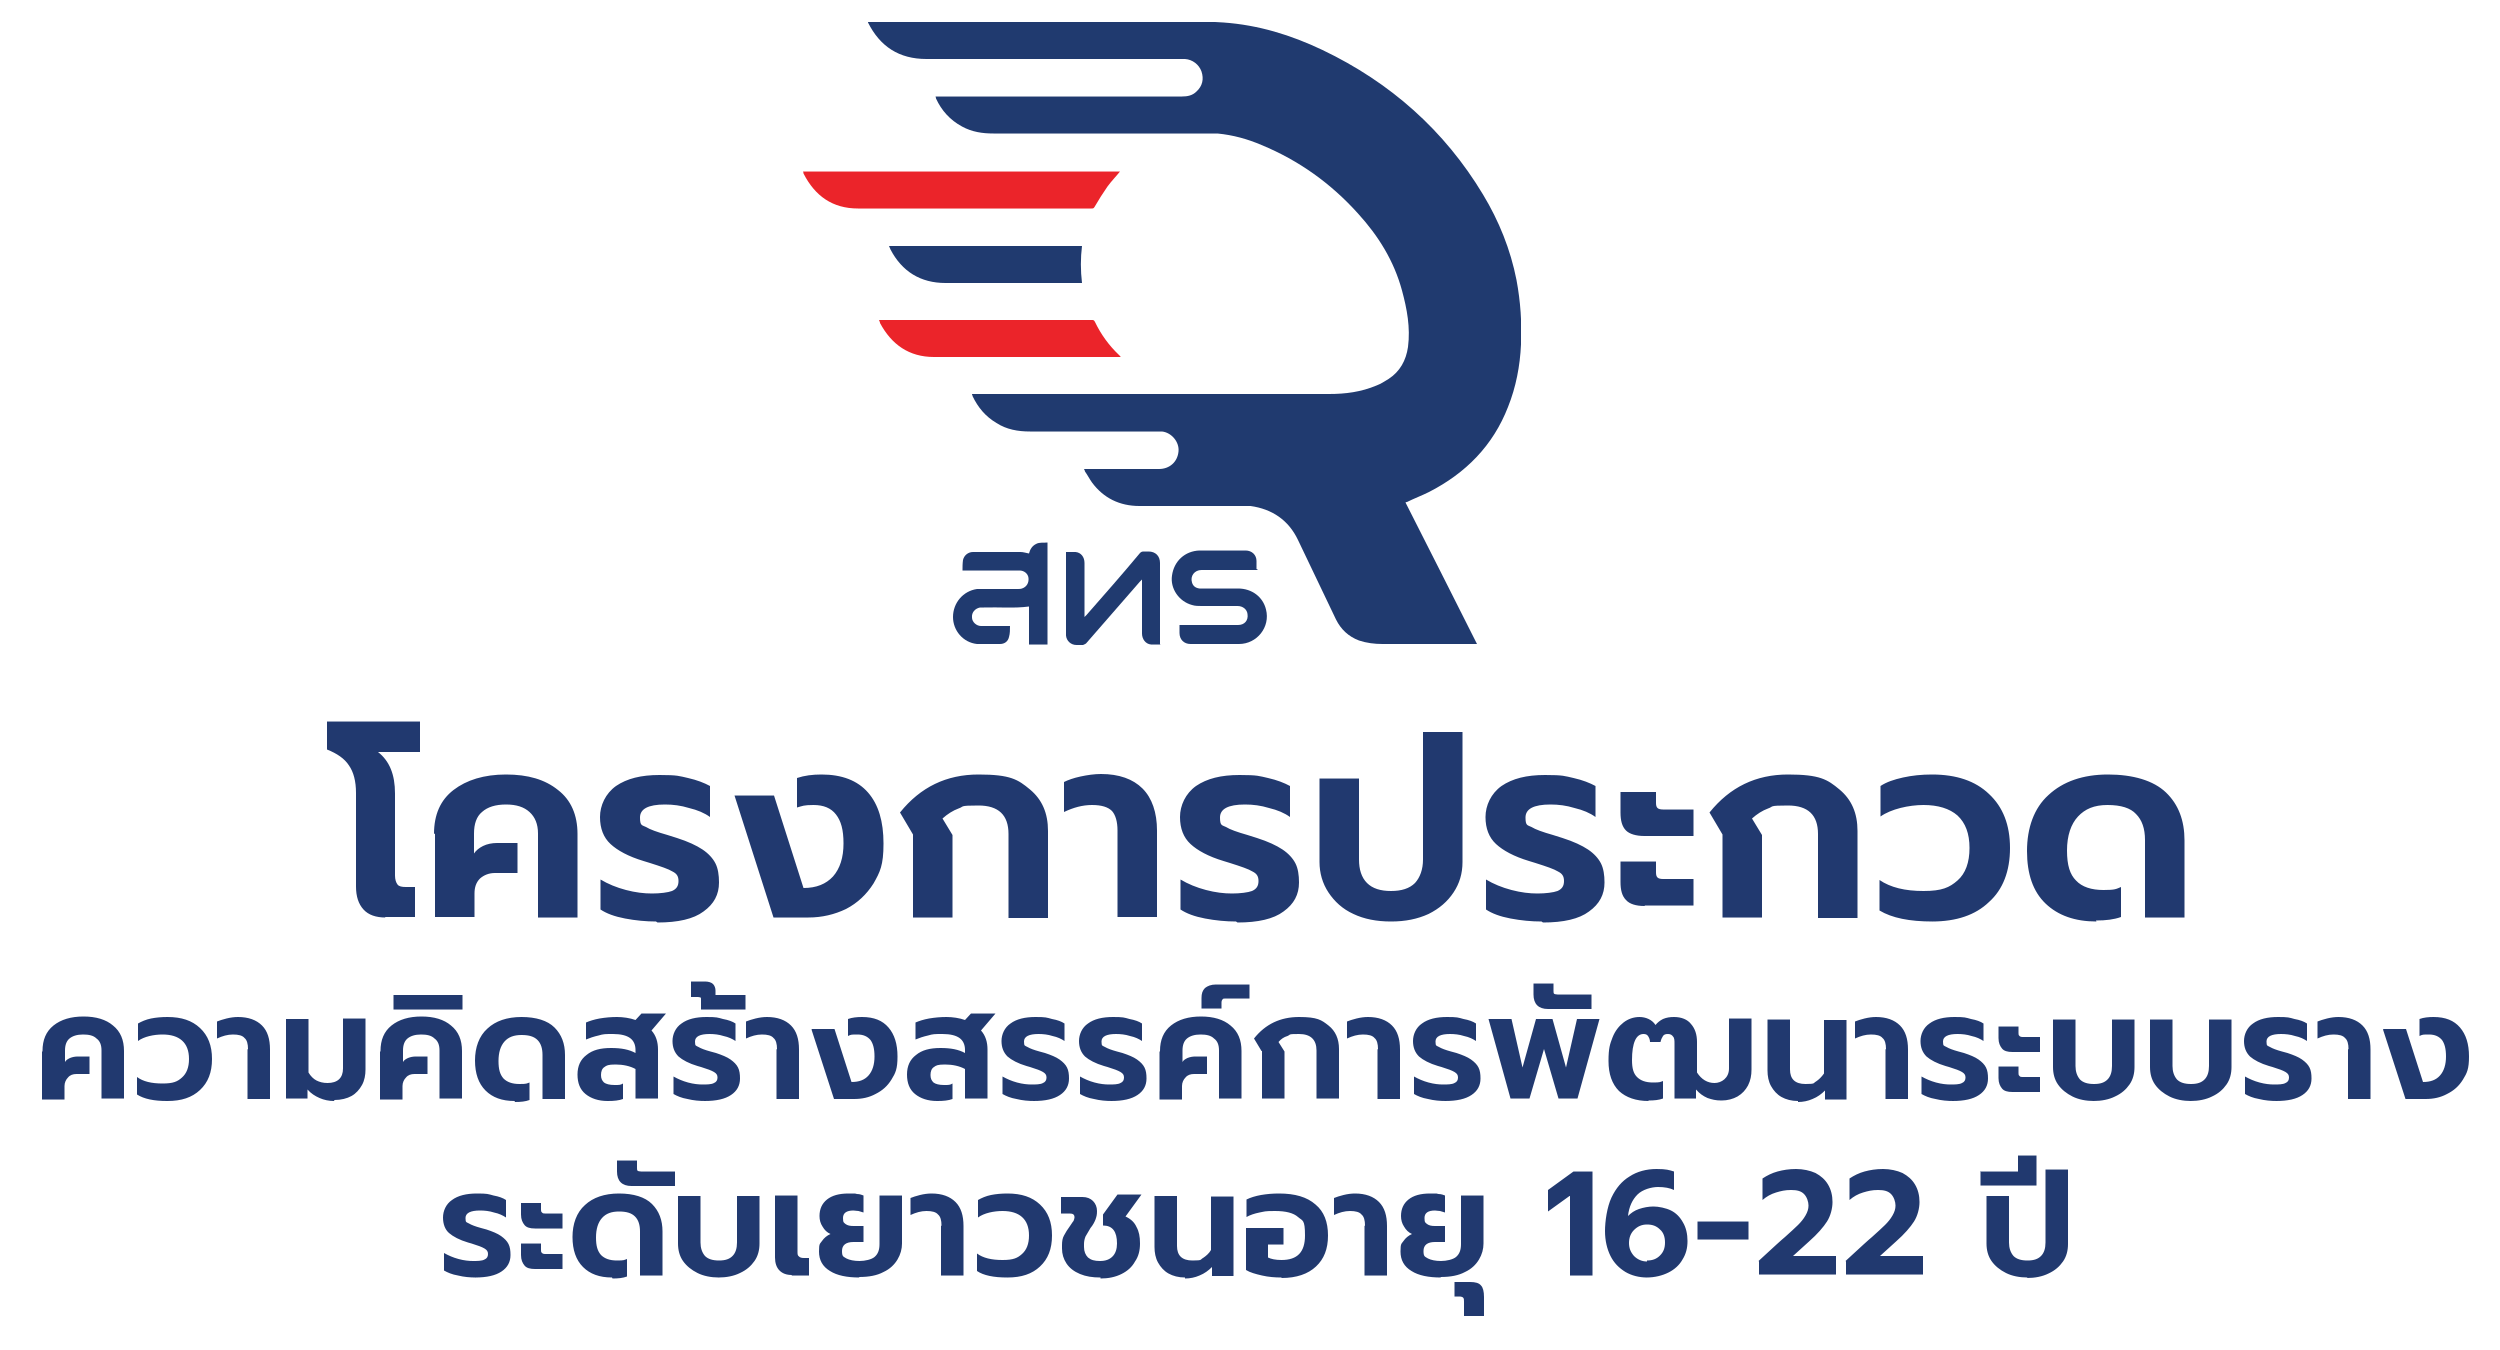 <svg xmlns="http://www.w3.org/2000/svg" xmlns:xlink="http://www.w3.org/1999/xlink" id="Layer_1" data-name="Layer 1" viewBox="0 0 500 270"><defs><style>      .cls-1 {        clip-path: url(#clippath);      }      .cls-2 {        fill: none;      }      .cls-2, .cls-3, .cls-4, .cls-5, .cls-6 {        stroke-width: 0px;      }      .cls-7 {        clip-path: url(#clippath-1);      }      .cls-3 {        fill: #eb242a;      }      .cls-4 {        fill: #1f3a6f;      }      .cls-5 {        fill: #203a6f;      }      .cls-6 {        fill: #21396f;      }    </style><clipPath id="clippath"><polygon class="cls-2" points="309.9 37.5 275.5 1.7 249.6 -2.3 187.2 -2.7 167.5 -1.3 150.1 36.9 175.6 76 205.6 98.5 186.7 106.7 174.3 129.9 248.5 132.7 267.3 130.6 301.1 131.3 307.6 91.4 309.9 37.5"></polygon></clipPath><clipPath id="clippath-1"><rect class="cls-2" x="160.7" y="4.4" width="143.5" height="150.7"></rect></clipPath></defs><path class="cls-6" d="M77.1,183.5c-1.9,0-3.4-.5-4.4-1.6-1-1.1-1.5-2.6-1.5-4.6v-18.7c0-2.4-.5-4.2-1.4-5.5-.9-1.4-2.4-2.4-4.4-3.2v-5.6h18.6v6.1h-8.4c2.3,1.8,3.4,4.5,3.4,8.3v16.4c0,.8.2,1.4.5,1.8s.9.5,1.7.5h1.8v6h-6ZM86.8,166.8c0-3.9,1.3-6.8,3.9-8.8,2.6-2,6.1-3.1,10.5-3.1s7.8,1,10.4,3.1c2.6,2,3.9,5,3.9,8.8v16.7h-7.9v-16.8c0-1.9-.6-3.3-1.7-4.3-1.1-1-2.6-1.5-4.7-1.5s-3.7.5-4.8,1.5c-1.1.9-1.6,2.4-1.6,4.3v4c.4-.6,1-1.1,1.8-1.5.8-.4,1.8-.6,2.8-.6h4.1v6h-4.5c-1.2,0-2.2.4-3,1.1-.8.8-1.1,1.8-1.1,3v4.7h-7.9v-16.7ZM131.2,184.3c-2,0-4.1-.2-6.2-.6-2.1-.4-3.7-1-4.9-1.8v-6c1.5.9,3.2,1.6,5.1,2.1,1.9.5,3.6.7,5.2.7s3.2-.2,4-.5c.9-.4,1.3-1,1.3-2s-.4-1.5-1.2-1.9c-.8-.5-2.3-1-4.5-1.7l-1.3-.4c-3-.9-5.2-2.1-6.6-3.4-1.4-1.3-2.1-3.1-2.1-5.4s1.1-4.7,3.2-6.2c2.2-1.5,5-2.2,8.7-2.2s3.9.2,5.7.6c1.8.4,3.3,1,4.4,1.6v6.2c-1.1-.8-2.5-1.4-4.2-1.8-1.6-.5-3.2-.7-4.8-.7-3.4,0-5,.9-5,2.6s.4,1.5,1.2,1.9c.8.5,2.2,1,4.3,1.6l1.9.6c2.2.7,3.9,1.5,5.1,2.3,1.2.8,2.1,1.8,2.6,2.8.5,1,.7,2.3.7,3.8,0,2.4-1,4.3-3.1,5.8-2,1.5-5.1,2.2-9.2,2.2ZM146.9,159.1h7.9l5.9,18.5c2.6,0,4.5-.8,5.9-2.3,1.4-1.6,2.1-3.8,2.1-6.6s-.5-4.5-1.5-5.8c-1-1.3-2.5-1.9-4.5-1.9s-2.2.2-3.3.5v-5.9c1.5-.5,3.1-.7,4.9-.7,4.1,0,7.2,1.2,9.3,3.6,2.1,2.4,3.1,5.8,3.1,10.2s-.7,5.7-2,8c-1.4,2.2-3.2,3.9-5.5,5.1-2.3,1.1-4.8,1.7-7.5,1.7h-7l-7.8-24.4ZM182.6,166.9l-2.6-4.4c4.1-5.1,9.3-7.6,15.7-7.6s7.9,1,10.3,3c2.4,2,3.6,4.7,3.6,8.3v17.4h-7.9v-16.8c0-3.8-2-5.7-6-5.7s-2.8.2-4,.6c-1.1.4-2.2,1.1-3.2,2l2,3.3v16.5h-7.9v-16.6ZM223.5,166.1c0-1.8-.4-3.1-1.1-3.9-.8-.8-2.1-1.2-4-1.2s-3.7.5-5.6,1.4v-6c.8-.4,1.9-.8,3.3-1.1,1.4-.3,2.8-.5,4.1-.5,3.6,0,6.4,1,8.3,2.9,1.9,1.9,2.9,4.8,2.9,8.4v17.3h-7.9v-17.3ZM247.2,184.3c-2,0-4.1-.2-6.2-.6-2.1-.4-3.7-1-4.9-1.8v-6c1.5.9,3.2,1.6,5.1,2.1,1.9.5,3.6.7,5.2.7s3.2-.2,4-.5c.9-.4,1.3-1,1.3-2s-.4-1.5-1.2-1.9c-.8-.5-2.3-1-4.5-1.7l-1.3-.4c-3-.9-5.2-2.1-6.6-3.4-1.4-1.3-2.1-3.1-2.1-5.4s1.1-4.7,3.2-6.2c2.2-1.5,5-2.2,8.7-2.2s3.9.2,5.7.6c1.8.4,3.3,1,4.4,1.6v6.2c-1.1-.8-2.5-1.4-4.2-1.8-1.6-.5-3.2-.7-4.8-.7-3.4,0-5,.9-5,2.6s.4,1.5,1.2,1.9c.8.5,2.2,1,4.3,1.6l1.9.6c2.2.7,3.9,1.5,5.1,2.3,1.2.8,2.1,1.8,2.6,2.8.5,1,.7,2.3.7,3.8,0,2.4-1,4.3-3.1,5.8-2,1.5-5.1,2.2-9.2,2.2ZM278.2,184.3c-2.9,0-5.4-.5-7.5-1.5-2.2-1-3.8-2.5-5-4.3-1.2-1.8-1.8-3.9-1.8-6.1v-16.7h7.9v16.2c0,2,.5,3.6,1.6,4.7,1.1,1.1,2.7,1.6,4.8,1.6s3.7-.5,4.8-1.6c1-1.1,1.6-2.7,1.6-4.7v-25.5h7.9v26c0,2.3-.6,4.3-1.8,6.1-1.2,1.8-2.8,3.2-5,4.3-2.2,1-4.6,1.5-7.5,1.5ZM308.3,184.3c-2,0-4.1-.2-6.2-.6-2.1-.4-3.7-1-4.9-1.8v-6c1.5.9,3.2,1.6,5.1,2.1,1.9.5,3.6.7,5.2.7s3.2-.2,4-.5c.9-.4,1.3-1,1.3-2s-.4-1.5-1.2-1.9c-.8-.5-2.3-1-4.5-1.7l-1.3-.4c-3-.9-5.2-2.1-6.6-3.4-1.4-1.3-2.1-3.1-2.1-5.4s1.1-4.7,3.2-6.2c2.2-1.5,5-2.2,8.7-2.2s3.9.2,5.7.6c1.8.4,3.3,1,4.4,1.6v6.2c-1.1-.8-2.5-1.4-4.2-1.8-1.6-.5-3.2-.7-4.8-.7-3.4,0-5,.9-5,2.6s.4,1.5,1.2,1.9c.8.5,2.2,1,4.3,1.6l1.9.6c2.2.7,3.9,1.5,5.1,2.3,1.2.8,2.1,1.8,2.6,2.8.5,1,.7,2.3.7,3.8,0,2.4-1,4.3-3.1,5.8-2,1.5-5.1,2.2-9.2,2.2ZM328.9,167.2c-1.7,0-3-.4-3.7-1.1-.8-.8-1.1-2-1.1-3.6v-4.1h7.1v2.2c0,.5.1.8.3,1s.6.3,1.1.3h6.1v5.3h-9.7ZM328.9,181.2c-1.7,0-3-.4-3.7-1.2-.8-.8-1.1-2-1.1-3.6v-4.1h7.1v2.2c0,.5.1.8.3,1s.6.3,1.1.3h6.1v5.3h-9.7ZM344.5,166.9l-2.6-4.4c4.1-5.1,9.3-7.6,15.7-7.6s7.9,1,10.3,3c2.4,2,3.6,4.7,3.6,8.3v17.4h-7.9v-16.8c0-3.8-2-5.7-6-5.7s-2.8.2-4,.6c-1.1.4-2.2,1.1-3.2,2l2,3.3v16.5h-7.9v-16.6ZM386.5,184.3c-4.6,0-8.1-.7-10.6-2.2v-6.1c2.2,1.5,5.1,2.2,8.8,2.2s5.2-.7,6.8-2.1c1.6-1.4,2.4-3.6,2.4-6.5s-.8-5-2.4-6.5c-1.6-1.4-3.9-2.1-6.8-2.1s-6.5.8-8.6,2.3v-6.1c1.2-.8,2.7-1.3,4.5-1.7,1.8-.4,3.7-.6,5.8-.6,4.9,0,8.7,1.3,11.4,3.9,2.8,2.6,4.2,6.2,4.2,10.8s-1.4,8.3-4.2,10.8c-2.7,2.6-6.5,3.9-11.4,3.9ZM419.3,184.3c-4.3,0-7.7-1.2-10.2-3.6-2.5-2.4-3.7-5.9-3.7-10.5s1.4-8.6,4.3-11.2c2.9-2.7,6.9-4.1,11.9-4.1s9.1,1.2,11.6,3.6c2.5,2.4,3.7,5.6,3.7,9.6v15.4h-7.9v-15.5c0-2.3-.6-4-1.8-5.2-1.1-1.2-3-1.8-5.7-1.8s-4.5.8-5.9,2.3-2.2,3.8-2.2,6.8.6,4.8,1.8,6c1.2,1.3,3.1,1.9,5.5,1.9s2.5-.2,3.5-.6v6c-1.4.5-3,.7-5,.7Z"></path><path class="cls-6" d="M8.5,210.2c0-2.2.7-3.9,2.2-5.1,1.5-1.2,3.5-1.8,6-1.8s4.5.6,5.9,1.8c1.5,1.2,2.2,2.9,2.2,5.1v9.5h-4.5v-9.6c0-1.1-.3-1.9-1-2.4-.6-.6-1.5-.8-2.7-.8s-2.1.3-2.7.8c-.6.5-.9,1.3-.9,2.4v2.3c.2-.4.6-.6,1-.8.5-.2,1-.3,1.6-.3h2.3v3.5h-2.6c-.7,0-1.3.2-1.7.7-.4.4-.7,1-.7,1.7v2.7h-4.5v-9.5ZM33.4,220.2c-2.6,0-4.6-.4-6-1.3v-3.5c1.2.9,2.9,1.3,5.1,1.3s3-.4,3.9-1.2c.9-.8,1.4-2,1.4-3.7s-.5-2.9-1.4-3.7c-.9-.8-2.2-1.2-3.9-1.2s-3.7.4-4.9,1.3v-3.5c.7-.4,1.6-.8,2.6-1,1-.2,2.1-.3,3.3-.3,2.8,0,4.9.7,6.5,2.2,1.6,1.5,2.4,3.5,2.4,6.2s-.8,4.7-2.4,6.2c-1.6,1.5-3.7,2.2-6.5,2.2ZM49.6,209.8c0-1-.2-1.8-.7-2.2-.4-.5-1.2-.7-2.3-.7s-2.1.3-3.2.8v-3.4c.5-.2,1.1-.4,1.9-.6.8-.2,1.6-.3,2.3-.3,2.1,0,3.7.6,4.8,1.7,1.1,1.1,1.6,2.7,1.6,4.8v9.9h-4.5v-9.9ZM66.8,220.2c-1,0-2-.2-2.9-.6-.9-.4-1.7-.9-2.4-1.7v1.8h-4.3v-15.9h4.5v10.7c.4.7,1,1.3,1.6,1.6.6.3,1.3.5,2.2.5,2,0,3.1-1,3.1-2.9v-10h4.5v10.2c0,1.1-.2,2.2-.7,3.1-.5.9-1.2,1.7-2.1,2.2-.9.5-2.1.8-3.4.8ZM76.1,210.2c0-2.2.7-3.9,2.2-5.1,1.5-1.2,3.5-1.8,6-1.8s4.5.6,5.9,1.8c1.5,1.2,2.2,2.9,2.2,5.1v9.5h-4.5v-9.6c0-1.1-.3-1.9-1-2.4-.6-.6-1.5-.8-2.7-.8s-2.1.3-2.7.8c-.6.5-.9,1.3-.9,2.4v2.3c.2-.4.6-.6,1-.8.5-.2,1-.3,1.6-.3h2.3v3.5h-2.6c-.7,0-1.3.2-1.7.7-.4.4-.7,1-.7,1.7v2.7h-4.5v-9.5ZM78.7,199h13.8v2.9h-13.8v-2.9ZM102.9,220.2c-2.5,0-4.4-.7-5.8-2.1-1.4-1.4-2.1-3.4-2.1-6s.8-4.9,2.5-6.4c1.6-1.5,3.9-2.3,6.8-2.3s5.2.7,6.6,2.1c1.4,1.4,2.1,3.2,2.1,5.5v8.8h-4.5v-8.8c0-1.3-.3-2.3-1-3-.7-.7-1.7-1-3.2-1s-2.6.4-3.4,1.3-1.2,2.2-1.2,3.9.3,2.7,1,3.5c.7.7,1.7,1.1,3.2,1.1s1.4-.1,2-.3v3.5c-.8.3-1.7.4-2.9.4ZM121.5,220.2c-1.8,0-3.3-.5-4.4-1.4-1.1-.9-1.6-2.2-1.6-3.9s.6-3,1.8-3.9c1.2-1,2.8-1.4,4.9-1.4s3.6.3,4.9,1v-.6c0-1.1-.4-1.9-1.1-2.4-.7-.5-1.8-.8-3.4-.8s-1.9,0-2.9.3c-.9.2-1.8.5-2.5.8v-3.4c.7-.3,1.6-.6,2.7-.8,1.2-.2,2.3-.3,3.5-.3s2.6.2,3.7.6l1.2-1.3h4.9l-2.9,3.4c.9,1,1.3,2.3,1.3,3.8v9.8h-4.5v-5.9c-1.1-.6-2.5-.9-4-.9s-1.8.2-2.2.5c-.5.3-.7.9-.7,1.6s.2,1.1.6,1.5c.4.3,1.1.5,2.1.5s1.2,0,1.7-.3v3.1c-.8.3-1.8.4-3,.4ZM141.1,220.2c-1.2,0-2.4-.1-3.6-.4-1.2-.2-2.1-.6-2.8-1v-3.5c.9.5,1.8.9,2.9,1.2,1.1.3,2.1.4,2.9.4s1.8,0,2.3-.3c.5-.2.7-.6.7-1.1s-.2-.8-.7-1.1c-.5-.3-1.3-.6-2.6-1l-.7-.2c-1.7-.5-3-1.2-3.8-1.9-.8-.8-1.2-1.8-1.2-3.1s.6-2.7,1.8-3.5c1.2-.9,2.9-1.3,5-1.3s2.2.1,3.3.4c1.1.2,1.9.5,2.5.9v3.5c-.6-.4-1.4-.8-2.4-1-.9-.3-1.9-.4-2.8-.4-1.9,0-2.9.5-2.9,1.5s.2.8.7,1.1c.5.3,1.3.6,2.4.9l1.1.3c1.2.4,2.2.8,2.9,1.3.7.5,1.2,1,1.5,1.6.3.6.4,1.3.4,2.2,0,1.4-.6,2.5-1.8,3.3-1.2.8-2.9,1.2-5.3,1.2ZM140.2,199.9c0-.2,0-.4-.1-.4,0,0-.3-.1-.5-.1h-1.4v-3.1h2.8c.7,0,1.3.2,1.6.5.3.3.5.8.5,1.3v.9h6v2.9h-8.9v-1.9ZM155.4,209.8c0-1-.2-1.8-.7-2.2-.4-.5-1.2-.7-2.3-.7s-2.1.3-3.2.8v-3.4c.5-.2,1.1-.4,1.9-.6.8-.2,1.6-.3,2.3-.3,2.1,0,3.7.6,4.8,1.7,1.1,1.1,1.6,2.7,1.6,4.8v9.9h-4.5v-9.9ZM162.4,205.8h4.5l3.4,10.6c1.5,0,2.6-.4,3.4-1.3.8-.9,1.2-2.2,1.2-3.8s-.3-2.6-.8-3.3c-.6-.7-1.4-1.1-2.6-1.1s-1.3,0-1.9.3v-3.4c.8-.3,1.8-.4,2.8-.4,2.4,0,4.1.7,5.3,2.1,1.2,1.4,1.8,3.3,1.8,5.8s-.4,3.3-1.2,4.6-1.8,2.2-3.2,2.9c-1.3.7-2.7,1-4.3,1h-4l-4.5-13.9ZM187.4,220.2c-1.8,0-3.3-.5-4.4-1.4-1.1-.9-1.6-2.2-1.6-3.9s.6-3,1.8-3.9c1.2-1,2.8-1.4,4.9-1.4s3.6.3,4.9,1v-.6c0-1.1-.4-1.9-1.1-2.4-.7-.5-1.8-.8-3.4-.8s-1.9,0-2.9.3c-.9.2-1.8.5-2.5.8v-3.4c.7-.3,1.6-.6,2.7-.8,1.2-.2,2.3-.3,3.5-.3s2.6.2,3.7.6l1.2-1.3h4.9l-2.9,3.4c.9,1,1.3,2.3,1.3,3.8v9.8h-4.5v-5.9c-1.1-.6-2.5-.9-4-.9s-1.8.2-2.2.5c-.5.3-.7.9-.7,1.6s.2,1.1.6,1.5c.4.3,1.1.5,2.1.5s1.2,0,1.7-.3v3.1c-.8.3-1.8.4-3,.4ZM206.9,220.2c-1.2,0-2.4-.1-3.6-.4-1.2-.2-2.1-.6-2.8-1v-3.5c.9.5,1.8.9,2.9,1.2,1.1.3,2.1.4,2.9.4s1.8,0,2.3-.3c.5-.2.7-.6.7-1.1s-.2-.8-.7-1.1c-.5-.3-1.3-.6-2.6-1l-.7-.2c-1.7-.5-3-1.2-3.8-1.9-.8-.8-1.2-1.8-1.2-3.1s.6-2.7,1.8-3.5c1.2-.9,2.9-1.3,5-1.3s2.2.1,3.3.4c1.1.2,1.9.5,2.5.9v3.5c-.6-.4-1.4-.8-2.4-1-.9-.3-1.9-.4-2.8-.4-1.9,0-2.9.5-2.9,1.5s.2.8.7,1.1c.5.3,1.3.6,2.4.9l1.1.3c1.2.4,2.2.8,2.9,1.3.7.5,1.2,1,1.5,1.6.3.6.4,1.3.4,2.2,0,1.4-.6,2.5-1.8,3.3-1.2.8-2.9,1.2-5.3,1.2ZM222.4,220.2c-1.2,0-2.4-.1-3.6-.4-1.2-.2-2.1-.6-2.8-1v-3.5c.9.5,1.8.9,2.9,1.2,1.1.3,2.1.4,2.9.4s1.8,0,2.3-.3c.5-.2.7-.6.7-1.1s-.2-.8-.7-1.1c-.5-.3-1.3-.6-2.6-1l-.7-.2c-1.7-.5-3-1.2-3.8-1.9-.8-.8-1.2-1.8-1.2-3.1s.6-2.7,1.8-3.5c1.2-.9,2.9-1.3,5-1.3s2.2.1,3.3.4c1.1.2,1.9.5,2.5.9v3.5c-.6-.4-1.4-.8-2.4-1-.9-.3-1.9-.4-2.8-.4-1.9,0-2.9.5-2.9,1.5s.2.8.7,1.1,1.3.6,2.4.9l1.1.3c1.2.4,2.2.8,2.9,1.3.7.5,1.2,1,1.5,1.6.3.6.4,1.3.4,2.2,0,1.4-.6,2.5-1.8,3.3-1.2.8-2.9,1.2-5.3,1.2ZM232,210.2c0-2.2.7-3.9,2.2-5.1,1.5-1.2,3.5-1.8,6-1.8s4.5.6,5.9,1.8c1.5,1.2,2.2,2.9,2.2,5.1v9.5h-4.5v-9.6c0-1.1-.3-1.9-1-2.4-.6-.6-1.5-.8-2.7-.8s-2.1.3-2.7.8c-.6.5-.9,1.3-.9,2.4v2.3c.2-.4.6-.6,1-.8.5-.2,1-.3,1.6-.3h2.3v3.5h-2.6c-.7,0-1.3.2-1.7.7-.4.4-.7,1-.7,1.7v2.7h-4.5v-9.5ZM240.3,199.6c0-.9.2-1.5.7-2,.5-.4,1.2-.7,2.2-.7h6.7v2.8h-4.8c-.3,0-.5,0-.6.2-.1.1-.2.3-.2.6v1.2h-4v-2.3ZM252.3,210.2l-1.5-2.5c2.3-2.9,5.3-4.3,9-4.3s4.5.6,5.9,1.7c1.4,1.1,2.1,2.7,2.1,4.7v9.9h-4.5v-9.6c0-2.2-1.2-3.3-3.5-3.3s-1.6.1-2.3.4c-.7.2-1.3.6-1.8,1.2l1.2,1.9v9.4h-4.5v-9.5ZM275.6,209.8c0-1-.2-1.8-.7-2.2-.4-.5-1.2-.7-2.3-.7s-2.1.3-3.2.8v-3.4c.5-.2,1.1-.4,1.9-.6.8-.2,1.6-.3,2.3-.3,2.1,0,3.7.6,4.8,1.7,1.1,1.1,1.6,2.7,1.6,4.8v9.9h-4.5v-9.9ZM289.2,220.2c-1.2,0-2.4-.1-3.6-.4-1.2-.2-2.1-.6-2.8-1v-3.5c.9.5,1.8.9,2.9,1.2,1.1.3,2.1.4,2.9.4s1.8,0,2.3-.3c.5-.2.7-.6.7-1.1s-.2-.8-.7-1.1c-.5-.3-1.3-.6-2.6-1l-.7-.2c-1.7-.5-3-1.2-3.8-1.9-.8-.8-1.2-1.8-1.2-3.1s.6-2.7,1.8-3.5c1.2-.9,2.9-1.3,5-1.3s2.2.1,3.3.4c1.1.2,1.9.5,2.5.9v3.5c-.6-.4-1.4-.8-2.4-1-.9-.3-1.9-.4-2.8-.4-1.9,0-2.9.5-2.9,1.5s.2.8.7,1.1c.5.3,1.3.6,2.4.9l1.1.3c1.2.4,2.2.8,2.9,1.3.7.5,1.2,1,1.5,1.6.3.6.4,1.3.4,2.2,0,1.4-.6,2.5-1.8,3.3-1.2.8-2.9,1.2-5.3,1.2ZM297.8,203.8h4.5l2.2,9.7,2.7-9.7h3.3l2.7,9.7,2.2-9.7h4.5l-4.4,15.9h-3.8l-2.9-9.9-2.9,9.9h-3.8l-4.4-15.9ZM309.6,201.8c-1.9,0-2.9-1-2.9-2.9v-2.2h4v1.5c0,.3,0,.5.2.6,0,0,.3.1.6.1h6.8v2.9h-8.7ZM329.7,220.2c-2.5,0-4.5-.7-5.9-2-1.4-1.4-2.1-3.4-2.1-6s.3-3.4.8-4.7c.5-1.3,1.3-2.3,2.2-3,.9-.7,2-1.1,3.2-1.1s2.5.5,3.2,1.6c.4-.5.9-.9,1.5-1.2.7-.3,1.4-.4,2.2-.4,1.5,0,2.7.5,3.4,1.4.8.9,1.2,2.1,1.2,3.6v6.1c.9,1.4,2.1,2.1,3.5,2.1s2.9-1,2.9-2.9v-10h4.5v10.2c0,1.2-.2,2.2-.7,3.2-.5.9-1.1,1.6-2.1,2.2-.9.5-2,.8-3.2.8s-1.9-.2-2.8-.5c-.9-.4-1.6-.9-2.3-1.7v1.8h-4.3v-10.9c0-.7,0-1.2-.3-1.5-.2-.3-.5-.5-1-.5s-.8.1-1,.4c-.2.3-.4.7-.5,1.2h-2.1c0-.5-.2-.9-.4-1.2-.2-.3-.5-.4-.9-.4-.7,0-1.3.4-1.7,1.3-.4.9-.6,2.2-.6,3.9s.3,2.7,1,3.4c.7.7,1.7,1.1,3.2,1.1s1.4-.1,2-.3v3.5c-.8.3-1.7.4-2.9.4ZM359.6,220.2c-1.3,0-2.4-.3-3.3-.8-.9-.5-1.6-1.3-2.1-2.2-.5-.9-.7-2-.7-3.1v-10.2h4.5v10c0,1.9,1,2.9,3.1,2.9s1.5-.2,2.1-.5c.6-.4,1.1-.9,1.6-1.6v-10.7h4.5v15.9h-4.3v-1.8c-.7.7-1.5,1.3-2.5,1.7-.9.4-1.9.6-2.9.6ZM377.2,209.8c0-1-.2-1.8-.7-2.2-.4-.5-1.2-.7-2.3-.7s-2.1.3-3.2.8v-3.4c.5-.2,1.1-.4,1.9-.6.8-.2,1.6-.3,2.3-.3,2.1,0,3.7.6,4.8,1.7,1.1,1.1,1.6,2.7,1.6,4.8v9.9h-4.5v-9.9ZM390.7,220.2c-1.2,0-2.4-.1-3.6-.4-1.2-.2-2.1-.6-2.8-1v-3.5c.9.5,1.8.9,2.9,1.2,1.1.3,2.1.4,2.9.4s1.8,0,2.3-.3c.5-.2.7-.6.7-1.1s-.2-.8-.7-1.1c-.5-.3-1.3-.6-2.6-1l-.7-.2c-1.7-.5-3-1.2-3.8-1.9-.8-.8-1.2-1.8-1.2-3.1s.6-2.7,1.8-3.5c1.2-.9,2.9-1.3,5-1.3s2.2.1,3.3.4c1.1.2,1.9.5,2.5.9v3.5c-.6-.4-1.4-.8-2.4-1-.9-.3-1.9-.4-2.8-.4-1.9,0-2.9.5-2.9,1.5s.2.8.7,1.1c.5.3,1.3.6,2.4.9l1.1.3c1.2.4,2.2.8,2.9,1.3.7.5,1.2,1,1.5,1.6.3.6.4,1.3.4,2.2,0,1.4-.6,2.5-1.8,3.3-1.2.8-2.9,1.2-5.3,1.2ZM402.5,210.4c-1,0-1.7-.2-2.1-.7-.4-.5-.7-1.1-.7-2.1v-2.3h4v1.3c0,.3,0,.4.2.6.1.1.3.2.6.2h3.5v3h-5.6ZM402.5,218.4c-1,0-1.7-.2-2.1-.7-.4-.5-.7-1.1-.7-2.1v-2.3h4v1.3c0,.3,0,.4.2.6s.3.2.6.2h3.5v3h-5.6ZM418.8,220.2c-1.6,0-3.1-.3-4.3-.9-1.2-.6-2.2-1.4-2.9-2.4s-1-2.2-1-3.5v-9.5h4.5v9.3c0,1.1.3,2,.9,2.7.6.6,1.5.9,2.8.9s2.1-.3,2.7-.9c.6-.6.9-1.5.9-2.7v-9.3h4.5v9.5c0,1.3-.3,2.5-1,3.5-.7,1-1.6,1.8-2.9,2.4-1.2.6-2.7.9-4.3.9ZM438.2,220.2c-1.6,0-3.1-.3-4.3-.9-1.2-.6-2.2-1.4-2.9-2.4-.7-1-1-2.2-1-3.5v-9.5h4.5v9.3c0,1.1.3,2,.9,2.7.6.6,1.5.9,2.8.9s2.1-.3,2.7-.9c.6-.6.9-1.5.9-2.7v-9.3h4.5v9.5c0,1.3-.3,2.5-1,3.5-.7,1-1.6,1.8-2.9,2.4-1.2.6-2.7.9-4.3.9ZM455.4,220.2c-1.2,0-2.4-.1-3.6-.4-1.2-.2-2.1-.6-2.8-1v-3.5c.9.5,1.8.9,2.9,1.2,1.1.3,2.1.4,2.9.4s1.8,0,2.3-.3c.5-.2.7-.6.7-1.1s-.2-.8-.7-1.1c-.5-.3-1.3-.6-2.6-1l-.7-.2c-1.7-.5-3-1.2-3.8-1.9-.8-.8-1.2-1.8-1.2-3.1s.6-2.7,1.8-3.5c1.2-.9,2.9-1.3,5-1.3s2.2.1,3.3.4c1.1.2,1.9.5,2.5.9v3.5c-.6-.4-1.4-.8-2.4-1-.9-.3-1.9-.4-2.8-.4-1.9,0-2.9.5-2.9,1.5s.2.8.7,1.1c.5.3,1.3.6,2.4.9l1.1.3c1.2.4,2.2.8,2.9,1.3.7.5,1.2,1,1.5,1.6.3.6.4,1.3.4,2.2,0,1.4-.6,2.5-1.8,3.3-1.2.8-2.9,1.2-5.3,1.2ZM469.7,209.8c0-1-.2-1.8-.7-2.2-.4-.5-1.2-.7-2.3-.7s-2.1.3-3.2.8v-3.4c.5-.2,1.1-.4,1.9-.6.8-.2,1.6-.3,2.3-.3,2.1,0,3.7.6,4.8,1.7,1.1,1.1,1.6,2.7,1.6,4.8v9.9h-4.5v-9.9ZM476.7,205.8h4.5l3.4,10.6c1.5,0,2.6-.4,3.4-1.3.8-.9,1.2-2.2,1.2-3.8s-.3-2.6-.8-3.3c-.6-.7-1.4-1.1-2.6-1.1s-1.3,0-1.9.3v-3.4c.8-.3,1.8-.4,2.8-.4,2.4,0,4.1.7,5.3,2.1,1.2,1.4,1.8,3.3,1.8,5.8s-.4,3.3-1.2,4.6c-.8,1.3-1.8,2.2-3.2,2.9-1.3.7-2.7,1-4.3,1h-4l-4.5-13.9Z"></path><path class="cls-6" d="M95.2,255.5c-1.2,0-2.4-.1-3.6-.4-1.2-.2-2.1-.6-2.8-1v-3.5c.9.5,1.8.9,2.9,1.2,1.1.3,2.1.4,2.9.4s1.8,0,2.3-.3c.5-.2.7-.6.7-1.1s-.2-.8-.7-1.1c-.5-.3-1.3-.6-2.6-1l-.7-.2c-1.7-.5-3-1.2-3.8-1.9s-1.2-1.8-1.2-3.1.6-2.7,1.8-3.5c1.2-.9,2.9-1.3,5-1.3s2.2.1,3.3.4c1.1.2,1.9.5,2.5.9v3.5c-.6-.4-1.4-.8-2.4-1-.9-.3-1.9-.4-2.8-.4-1.9,0-2.9.5-2.9,1.5s.2.8.7,1.1c.5.3,1.3.6,2.4.9l1.1.3c1.2.4,2.2.8,2.9,1.3.7.5,1.2,1,1.5,1.6s.4,1.3.4,2.2c0,1.4-.6,2.5-1.8,3.3-1.2.8-2.9,1.2-5.3,1.2ZM107,245.7c-1,0-1.7-.2-2.1-.7-.4-.5-.7-1.1-.7-2.1v-2.3h4v1.3c0,.3,0,.4.2.6s.3.2.6.2h3.5v3h-5.6ZM107,253.8c-1,0-1.7-.2-2.1-.7-.4-.5-.7-1.1-.7-2.1v-2.3h4v1.3c0,.3,0,.4.2.6.1.1.3.2.6.2h3.5v3h-5.6ZM122.4,255.5c-2.5,0-4.4-.7-5.8-2.1s-2.1-3.4-2.1-6,.8-4.9,2.5-6.4c1.6-1.5,3.9-2.3,6.8-2.3s5.2.7,6.6,2.1c1.4,1.4,2.1,3.2,2.1,5.5v8.8h-4.5v-8.8c0-1.3-.3-2.3-1-3-.7-.7-1.7-1-3.2-1s-2.6.4-3.4,1.3c-.8.9-1.2,2.2-1.2,3.9s.3,2.7,1,3.5c.7.7,1.7,1.1,3.2,1.1s1.4-.1,2-.3v3.5c-.8.3-1.7.4-2.9.4ZM126.3,237.2c-1.9,0-2.9-1-2.9-2.9v-2.2h4v1.5c0,.3,0,.5.2.6,0,0,.3.1.6.1h6.8v2.9h-8.7ZM143.8,255.5c-1.6,0-3.1-.3-4.3-.9-1.2-.6-2.2-1.4-2.9-2.4-.7-1-1-2.2-1-3.5v-9.5h4.5v9.3c0,1.1.3,2,.9,2.7.6.6,1.5.9,2.8.9s2.1-.3,2.7-.9c.6-.6.9-1.5.9-2.7v-9.3h4.5v9.5c0,1.3-.3,2.5-1,3.5-.7,1-1.6,1.8-2.9,2.4-1.2.6-2.7.9-4.3.9ZM158.4,255c-1.1,0-1.9-.3-2.5-.9-.6-.6-.9-1.5-.9-2.6v-12.4h4.5v11.2c0,.5,0,.8.3,1,.2.2.5.3,1,.3h1v3.5h-3.5ZM171.9,255.5c-2.5,0-4.5-.4-5.9-1.3-1.5-.9-2.2-2.2-2.2-3.9s.2-1.5.6-2.1c.4-.6,1-1.1,1.7-1.4-.7-.3-1.2-.8-1.6-1.5-.4-.6-.6-1.3-.6-2.1,0-1.4.5-2.5,1.5-3.3,1-.8,2.4-1.2,4.3-1.2s1.1,0,1.7.1c.6,0,1,.2,1.3.3v3.4c-.3-.1-.6-.2-1-.3-.4,0-.7-.1-1-.1-1.4,0-2.1.5-2.1,1.5s.2.9.5,1.2c.4.3.9.4,1.6.4h2v3.2h-2c-1.5,0-2.3.6-2.3,1.8s.3,1.1.9,1.5c.6.3,1.5.5,2.6.5s2.4-.3,3-.8c.7-.6,1-1.4,1-2.6v-9.7h4.5v9.6c0,1.1-.3,2.2-.9,3.2-.6,1-1.5,1.9-2.8,2.5-1.3.7-2.9,1-4.9,1ZM188.3,245.1c0-1-.2-1.8-.7-2.2-.4-.5-1.2-.7-2.3-.7s-2.1.3-3.2.8v-3.4c.5-.2,1.1-.4,1.9-.6.8-.2,1.6-.3,2.3-.3,2.1,0,3.7.6,4.8,1.7,1.1,1.1,1.6,2.7,1.6,4.8v9.9h-4.5v-9.9ZM201.4,255.5c-2.6,0-4.7-.4-6-1.3v-3.5c1.2.9,2.9,1.3,5.1,1.3s3-.4,3.9-1.2c.9-.8,1.4-2,1.4-3.7s-.5-2.9-1.4-3.7c-.9-.8-2.2-1.2-3.9-1.2s-3.7.4-4.9,1.3v-3.5c.7-.4,1.6-.8,2.6-1s2.1-.3,3.3-.3c2.8,0,4.9.7,6.5,2.2,1.6,1.5,2.4,3.5,2.4,6.2s-.8,4.7-2.4,6.2c-1.6,1.5-3.7,2.2-6.5,2.2ZM220.1,255.5c-1.6,0-2.9-.2-4.1-.7-1.2-.5-2.1-1.2-2.7-2.1-.6-.9-.9-1.9-.9-3v-.7c0-.7.1-1.4.4-1.9.3-.6.7-1.2,1.2-1.9.3-.4.5-.8.7-1,.1-.3.2-.5.2-.7,0-.6-.3-.8-1-.8h-1.7v-3.3h4.3c.9,0,1.6.3,2.1.8.5.5.8,1.2.8,2s-.1,1.1-.3,1.7c-.2.5-.5,1.1-1,1.7-.4.7-.7,1.2-1,1.7-.2.5-.3,1-.3,1.5v.6c0,.9.3,1.6.8,2.1.6.5,1.3.7,2.4.7s1.9-.3,2.5-.9c.6-.6.9-1.5.9-2.6,0-2.4-.9-3.6-2.8-3.6v-2.2l2.9-4h4.8l-3.2,4.4c1.1.5,1.8,1.2,2.2,2.1.5.9.7,1.9.7,3.3s-.3,2.6-1,3.6c-.6,1.1-1.5,1.9-2.7,2.5s-2.6.9-4.2.9ZM237,255.5c-1.3,0-2.4-.3-3.3-.8-.9-.5-1.6-1.3-2.1-2.2-.5-.9-.7-2-.7-3.1v-10.2h4.5v10c0,1.9,1,2.9,3.1,2.9s1.5-.2,2.1-.5c.6-.4,1.2-.9,1.6-1.6v-10.7h4.5v15.9h-4.3v-1.8c-.7.7-1.5,1.3-2.5,1.7-.9.4-1.9.6-2.9.6ZM256.3,255.5c-1.3,0-2.6-.1-3.9-.4-1.3-.3-2.4-.6-3.2-1.1v-8.4h7.5v3.3h-3.1v2.6c.6.3,1.5.5,2.7.5,3.2,0,4.7-1.6,4.7-4.9s-.5-2.9-1.4-3.7c-.9-.8-2.4-1.2-4.6-1.2s-2,.1-3.1.3c-1,.2-1.9.5-2.6.9v-3.5c.8-.4,1.8-.7,2.9-.9,1.2-.2,2.3-.3,3.6-.3,3.2,0,5.6.7,7.3,2.2,1.7,1.4,2.5,3.5,2.5,6.2s-.8,4.7-2.4,6.2c-1.6,1.5-3.9,2.3-6.9,2.3ZM273,245.1c0-1-.2-1.8-.7-2.2-.4-.5-1.2-.7-2.3-.7s-2.1.3-3.2.8v-3.4c.5-.2,1.1-.4,1.9-.6.8-.2,1.6-.3,2.3-.3,2.1,0,3.7.6,4.8,1.7,1.1,1.1,1.6,2.7,1.6,4.8v9.9h-4.5v-9.9ZM288.2,255.5c-2.5,0-4.5-.4-5.9-1.3-1.5-.9-2.2-2.2-2.2-3.9s.2-1.5.6-2.1c.4-.6,1-1.1,1.7-1.4-.7-.3-1.2-.8-1.6-1.5-.4-.6-.6-1.3-.6-2.1,0-1.4.5-2.5,1.5-3.3,1-.8,2.4-1.2,4.3-1.2s1.1,0,1.7.1c.6,0,1,.2,1.3.3v3.4c-.3-.1-.6-.2-1-.3-.4,0-.7-.1-1-.1-1.4,0-2.1.5-2.1,1.5s.2.9.5,1.2c.4.3.9.4,1.6.4h2v3.2h-2c-1.5,0-2.3.6-2.3,1.8s.3,1.1.9,1.5c.6.3,1.5.5,2.6.5s2.4-.3,3-.8c.7-.6,1-1.4,1-2.6v-9.7h4.5v9.6c0,1.1-.3,2.2-.9,3.2-.6,1-1.5,1.9-2.8,2.5-1.3.7-2.9,1-4.9,1ZM292.8,260.3c0-.4,0-.6-.2-.8-.1-.1-.4-.2-.7-.2h-1v-2.9h3.1c1.1,0,1.8.2,2.2.7.4.4.6,1.2.6,2.3v3.8h-4v-2.9ZM313.9,239.2l-4.3,3.1v-4.3l5.1-3.7h3.8v20.8h-4.5v-15.9ZM329.4,255.5c-1.6,0-3.1-.4-4.3-1.1-1.3-.8-2.3-1.8-3-3.2-.7-1.4-1.1-3.1-1.1-5s.4-4.8,1.3-6.7c.9-1.9,2.1-3.3,3.6-4.2,1.5-1,3.4-1.5,5.4-1.5s2.5.2,3.5.5v3.7c-.8-.4-1.9-.6-3.2-.6s-3.1.5-4.1,1.5c-1,1-1.7,2.4-1.9,4.3.6-.6,1.3-1.1,2.2-1.4.9-.3,1.9-.5,2.9-.5s2.5.3,3.5.8c1,.5,1.8,1.3,2.4,2.4.6,1,.9,2.3.9,3.7s-.3,2.6-1,3.7c-.6,1.1-1.6,2-2.8,2.6-1.2.6-2.7,1-4.4,1ZM329.4,252.1c1.1,0,1.9-.3,2.6-1,.7-.7,1-1.5,1-2.6s-.3-2-1-2.6c-.7-.7-1.5-1-2.6-1s-1.9.4-2.6,1.1c-.7.7-1,1.6-1,2.6s.3,1.8,1,2.6c.7.7,1.6,1.1,2.6,1.1ZM339.5,244.3h10.2v3.6h-10.2v-3.6ZM351.6,252.3l3.7-3.4c.8-.7,1.3-1.2,1.7-1.5,1.1-1,2-1.8,2.6-2.4.6-.6,1.1-1.2,1.5-1.9.4-.7.6-1.3.6-2s-.3-1.7-.9-2.3c-.6-.6-1.4-.8-2.6-.8s-2,.2-3,.5c-1,.3-1.9.8-2.7,1.5v-4.3c.9-.6,1.9-1.1,3-1.4,1.1-.3,2.3-.5,3.7-.5s2.8.3,3.9.8c1.1.6,1.9,1.3,2.5,2.3.6,1,.9,2.2.9,3.5s-.4,2.8-1.1,3.9c-.7,1.1-1.9,2.5-3.6,4l-3.2,2.9h8.6v3.7h-15.4v-2.7ZM369,252.3l3.7-3.4c.8-.7,1.3-1.2,1.7-1.5,1.1-1,2-1.8,2.6-2.4.6-.6,1.1-1.2,1.5-1.9.4-.7.6-1.3.6-2s-.3-1.7-.9-2.3c-.6-.6-1.4-.8-2.6-.8s-2,.2-3,.5c-1,.3-1.9.8-2.7,1.5v-4.3c.9-.6,1.9-1.1,3-1.4,1.1-.3,2.3-.5,3.7-.5s2.8.3,3.9.8c1.1.6,1.9,1.3,2.5,2.3.6,1,.9,2.2.9,3.5s-.4,2.8-1.1,3.9c-.7,1.1-1.9,2.5-3.6,4l-3.2,2.9h8.6v3.7h-15.4v-2.7ZM405.5,255.5c-1.6,0-3.1-.3-4.3-.9-1.2-.6-2.2-1.4-2.9-2.4-.7-1-1-2.2-1-3.5v-9.5h4.5v9.3c0,1.1.3,2,.9,2.7.6.6,1.5.9,2.8.9s2.1-.3,2.7-.9c.6-.6.9-1.5.9-2.7v-14.6h4.5v14.9c0,1.3-.3,2.5-1,3.5-.7,1-1.6,1.8-2.9,2.4-1.2.6-2.7.9-4.3.9ZM396.2,234.3h7.4v-3.2h3.7v6h-11.2v-2.9Z"></path><g class="cls-1"><g class="cls-7"><g><path class="cls-3" d="M224,34.3c-.8,1-1.7,1.9-2.5,3-.9,1.3-1.8,2.7-2.6,4.1-.2.3-.3.3-.6.3-15.6,0-31.1,0-46.7,0-5.1,0-8.6-2.5-10.9-7,0-.1,0-.2-.1-.4h63.4Z"></path><path class="cls-3" d="M224.1,71.4c-.2,0-.3,0-.4,0-12.3,0-24.6,0-36.9,0-5,0-8.5-2.5-10.8-6.8,0-.2-.1-.3-.2-.6h.5c14,0,28,0,42,0,.4,0,.5,0,.7.4,1.2,2.5,2.8,4.7,4.8,6.6,0,0,.2.2.3.3h0Z"></path><path class="cls-5" d="M243,4.4c.6,0,1.1.1,1.7.1,7,.5,13.5,2.5,19.8,5.5,13.6,6.5,24.4,16.1,32.1,28.9,3.2,5.3,5.5,11,6.7,17.1.8,4.3,1.1,8.6.9,12.9-.2,4.3-1,8.5-2.6,12.5-3,7.7-8.4,13.2-15.8,17-1.4.7-3,1.3-4.4,2,0,0-.2,0-.3.1,4.8,9.4,9.5,18.8,14.3,28.3-.2,0-.3,0-.4,0-6.2,0-12.4,0-18.5,0-1.6,0-3.2-.2-4.7-.7-2.1-.8-3.6-2.2-4.6-4.2-2.5-5.3-5.1-10.6-7.6-15.9-1.9-4-5.2-6.2-9.5-6.8-.5,0-1,0-1.5,0-6.9,0-13.8,0-20.7,0-4,0-7.2-1.6-9.5-4.7-.5-.7-.9-1.5-1.4-2.2,0-.1-.1-.3-.2-.5h.6c4.8,0,9.6,0,14.4,0,2.1,0,3.7-1.4,3.9-3.5.2-1.9-1.4-3.8-3.3-4-.3,0-.6,0-.9,0-8.5,0-17,0-25.5,0-2.4,0-4.7-.4-6.7-1.7-2.2-1.3-3.7-3.1-4.8-5.4,0,0,0-.2-.1-.3,0,0,0,0,0-.1h.5c23.6,0,47.2,0,70.9,0,3.3,0,6.4-.4,9.5-1.7.8-.3,1.6-.8,2.4-1.3,2.3-1.5,3.5-3.7,3.9-6.4.5-3.9-.2-7.6-1.2-11.3-1.6-5.9-4.7-10.9-8.8-15.4-5.4-6-11.8-10.6-19.3-13.7-2.8-1.2-5.7-2-8.8-2.3-.4,0-.7,0-1.1,0-14.6,0-29.1,0-43.7,0-2.2,0-4.3-.3-6.3-1.4-2.4-1.3-4.1-3.2-5.2-5.6,0,0,0-.2-.1-.4h.6c16.2,0,32.5,0,48.7,0,1.1,0,2.1-.2,2.9-1,1.2-1.1,1.5-2.5,1-4-.5-1.4-1.8-2.4-3.3-2.5-.3,0-.5,0-.8,0-17,0-34,0-50.9,0-5.5,0-9.3-2.5-11.7-7.3,0,0,0,0,0-.1h69.4Z"></path><path class="cls-5" d="M177.8,49.2h38.6c-.3,2.4-.3,4.9,0,7.4h-.5c-8.9,0-17.9,0-26.8,0-5,0-8.7-2.3-11-6.7-.1-.2-.2-.5-.3-.7h0Z"></path><path class="cls-5" d="M209.5,128.9h-3.7v-7.6c-3,.4-6,.1-9,.2-.3,0-.5,0-.8,0-1,.2-1.7,1-1.6,2,0,.9.9,1.7,1.8,1.7,1.7,0,3.5,0,5.2,0h.6c0,.8,0,1.5-.2,2.2-.2.9-.9,1.4-1.8,1.4-1.5,0-3.1,0-4.6,0-2.8-.3-4.8-2.7-4.8-5.4,0-2.8,2-5.2,4.8-5.6.4,0,.7,0,1.1,0,2.3,0,4.7,0,7,0,.3,0,.6,0,.9-.1.9-.3,1.4-1.1,1.3-2.1-.1-.9-.9-1.5-1.8-1.5-2.8,0-5.6,0-8.4,0-.9,0-1.8,0-2.7,0,0,0-.2,0-.3,0,0-.7,0-1.4.1-2.1.2-.9,1-1.6,2-1.6,3.2,0,6.3,0,9.5,0,.6,0,1.1.2,1.7.3.2-.8.6-1.5,1.4-1.9.7-.4,1.5-.2,2.3-.3v20.4h0Z"></path><path class="cls-5" d="M232.1,128.9c-.7,0-1.3,0-1.9,0-1.1-.1-1.8-1.1-1.8-2.2,0-3.4,0-6.8,0-10.2v-.6c-.2.2-.3.3-.4.4-3.6,4.1-7.2,8.3-10.8,12.4-.1.1-.4.2-.6.3-.4,0-.9,0-1.3,0-1.1,0-2-.8-2.1-1.9,0-.2,0-.4,0-.6,0-5.2,0-10.4,0-15.6,0-.2,0-.3,0-.5.7,0,1.3,0,1.9,0,1.1.1,1.8,1,1.8,2.2,0,3.4,0,6.8,0,10.2v.6c.2-.2.3-.3.4-.4,3.6-4.1,7.2-8.2,10.7-12.4.2-.2.4-.3.7-.3.3,0,.7,0,1,0,1.4,0,2.3.9,2.3,2.3,0,3.4,0,6.8,0,10.2v6h0Z"></path><path class="cls-5" d="M251.6,114h-.6c-3.6,0-7.1,0-10.7,0-1.4,0-2.3,1.2-1.9,2.5.2.7.7,1.1,1.5,1.2.2,0,.5,0,.7,0,2.3,0,4.7,0,7,0,2.8,0,5,1.7,5.6,4.2.9,3.5-1.8,6.9-5.4,6.9-3.2,0-6.4,0-9.7,0-1.3,0-2.2-.9-2.2-2.2,0-.5,0-1,0-1.6h.5c3.7,0,7.4,0,11.2,0,1.3,0,2.1-.9,1.9-2.2-.1-.9-.9-1.6-2-1.6-2.4,0-4.8,0-7.2,0-.6,0-1.3,0-1.9-.2-2.6-.7-4.4-3.3-4-5.9.4-2.9,2.6-4.9,5.5-5,3.1,0,6.2,0,9.2,0,1.3,0,2.2.9,2.2,2.1,0,.5,0,1,0,1.6h0Z"></path><path class="cls-4" d="M199.3,154.7c-.2-.2-.3-.6-.3-1v-5.2h1.7v4.7c0,.3.2.5.5.5h.4v1.3h-1.1c-.5,0-.9-.1-1.1-.3h0Z"></path><path class="cls-4" d="M202.7,148.5h1.5v.6c.4-.2.7-.4,1.1-.6.4-.1.8-.2,1.3-.2.7,0,1.2.2,1.6.6.4.4.6,1,.6,1.7v4.3h-1.7v-4.2c0-.4,0-.7-.3-.9-.2-.2-.5-.3-.9-.3s-.6,0-.9.2c-.3.1-.5.3-.7.5v4.7h-1.7v-6.5h0Z"></path><path class="cls-4" d="M210.2,150.9c0-.8.3-1.5.8-1.9.5-.5,1.3-.7,2.4-.7s1.8.2,2.4.7c.5.5.8,1.1.8,1.9v4h-1.7v-4.2c0-.4-.1-.7-.4-.9-.3-.2-.6-.3-1.1-.3s-.8.1-1.1.3c-.2.2-.4.5-.4.9v1.2c.3-.3.7-.4,1.2-.4h.8v1.3s-.8,0-.8,0c-.4,0-.8.1-1.1.4v1.7h-1.7v-4Z"></path><path class="cls-4" d="M218.7,154.7c-.2-.2-.3-.6-.3-1v-4.1c0-.5,0-.9-.3-1.1-.2-.3-.5-.5-.9-.6v-1.2h3.9v1.3h-1.8c.5.3.8.9.8,1.6v3.7c0,.3.2.5.5.5h.4v1.3h-1.1c-.5,0-.9-.1-1.1-.3h0Z"></path><path class="cls-4" d="M222.4,154.5c-.4-.4-.6-1-.6-1.8v-4.2h1.7v4.1c0,.4,0,.7.3.9.2.2.5.3.9.3s.6,0,.9-.2c.3-.1.5-.3.7-.5v-4.7h1.7v6.5h-1.5v-.6c-.7.5-1.5.8-2.3.8s-1.3-.2-1.7-.6h0Z"></path><path class="cls-4" d="M230.1,154.7c-.2-.2-.3-.6-.3-1v-4.1c0-.5,0-.9-.3-1.1-.2-.3-.5-.5-.9-.6v-1.2h3.9v1.3h-1.8c.5.3.8.9.8,1.6v3.7c0,.3.2.5.5.5h.4v1.3h-1.1c-.5,0-.9-.1-1.1-.3h0Z"></path><path class="cls-4" d="M233.6,154.6c-.4-.3-.6-.8-.6-1.6s.2-1.2.7-1.5c.4-.4,1.1-.5,1.9-.5h1.9v-.3c0-.4-.1-.7-.3-.9-.2-.2-.6-.2-1.2-.2s-1.5.1-2.2.3v-1.2c.4-.1.7-.2,1.2-.3.4,0,.9-.1,1.3-.1,1,0,1.7.2,2.2.6.5.4.7,1.1.7,1.9v4.1h-1.7v-2.8h-1.8c-.4,0-.7,0-.9.2-.2.1-.3.3-.3.6s0,.5.3.6c.2.1.5.2.9.2s.7,0,.8,0v1.2c-.4.1-.8.2-1.3.2s-1.2-.2-1.7-.5h0Z"></path><path class="cls-4" d="M241.1,154.6c-.6-.3-.9-.9-.9-1.6s0-.6.2-.8c.1-.2.3-.4.6-.6-.2-.1-.4-.3-.6-.5-.1-.2-.2-.5-.2-.8,0-.6.2-1.1.6-1.4.4-.3.9-.5,1.6-.5s.8,0,1.1.2v1.2c-.2,0-.5,0-.8,0s-.5,0-.7.2c-.2.1-.2.3-.2.5s0,.4.2.5c.2.1.4.2.8.2h.7v1.2c0,0-.7,0-.7,0-.7,0-1,.3-1,.8s.1.5.4.6c.2.1.6.2,1.2.2,1,0,1.6-.4,1.6-1.3v-4.1h1.7v4c0,.9-.3,1.6-.8,2-.5.4-1.3.7-2.3.7s-1.7-.2-2.3-.5h0Z"></path><path class="cls-4" d="M241.3,146.5h3.9v-1h1.3v2.1h-5.4v-1.1Z"></path><path class="cls-4" d="M248.9,155c-.4,0-.8-.1-1-.3v-1.3c.3.1.6.2,1,.3.4,0,.7.1,1,.1.6,0,.9,0,1.2-.1.2,0,.3-.2.3-.5s0-.3-.1-.4c0,0-.2-.2-.4-.2-.2,0-.4-.2-.8-.3l-.5-.2c-.7-.2-1.1-.5-1.5-.7-.3-.3-.5-.6-.5-1.1s.2-1.1.7-1.4c.5-.4,1.2-.5,2.1-.5s.7,0,1.1,0c.4,0,.7.1,1,.2v1.3c-.3-.1-.6-.2-.9-.2-.3,0-.7,0-1,0-.4,0-.8,0-1,.1-.3,0-.4.3-.4.5s0,.3.3.4c.2,0,.5.2,1,.4.1,0,.3.1.6.2.5.2.8.3,1.1.5.3.2.5.4.6.6.1.2.2.5.2.9,0,.6-.2,1.1-.7,1.4-.5.3-1.2.5-2.1.5s-.9,0-1.3,0h0Z"></path><path class="cls-4" d="M253.9,149.3h1.4v.6h1.7v1.2h-3.1v-1.8ZM253.9,152.5h1.4v.6h1.7v1.2h-3.1v-1.8h0Z"></path><path class="cls-4" d="M258.9,154.4c-.6-.5-.8-1.1-.8-2v-3.9h1.7v3.9c0,.5.1.9.4,1.1.2.2.6.4,1.1.4s.9-.1,1.1-.4c.2-.2.4-.6.4-1.1v-3.9h1.7v3.9c0,.9-.3,1.6-.8,2-.6.5-1.3.7-2.3.7s-1.8-.2-2.3-.7h0Z"></path><path class="cls-4" d="M266.7,154.4c-.6-.5-.8-1.1-.8-2v-3.9h1.7v3.9c0,.5.1.9.4,1.1.2.2.6.4,1.1.4s.9-.1,1.1-.4c.2-.2.4-.6.4-1.1v-3.9h1.7v3.9c0,.9-.3,1.6-.8,2-.6.5-1.3.7-2.3.7s-1.8-.2-2.3-.7h0Z"></path><path class="cls-4" d="M274.5,155c-.4,0-.8-.1-1-.3v-1.3c.3.1.6.2,1,.3.4,0,.7.1,1,.1.6,0,.9,0,1.2-.1.2,0,.3-.2.3-.5s0-.3-.1-.4-.2-.2-.4-.2c-.2,0-.4-.2-.8-.3l-.5-.2c-.7-.2-1.1-.5-1.5-.7-.3-.3-.5-.6-.5-1.1s.2-1.1.7-1.4c.5-.4,1.2-.5,2.1-.5s.7,0,1.1,0c.4,0,.7.1,1,.2v1.3c-.3-.1-.6-.2-.9-.2-.3,0-.7,0-1,0-.4,0-.8,0-1,.1-.3,0-.4.3-.4.5s0,.3.3.4c.2,0,.5.2,1,.4.1,0,.3.1.6.2.5.2.8.3,1.1.5.3.2.5.4.6.6.1.2.2.5.2.9,0,.6-.2,1.1-.7,1.4-.5.3-1.2.5-2.1.5s-.9,0-1.3,0h0Z"></path><path class="cls-4" d="M282.1,151c0-.5,0-.8-.3-1-.2-.2-.5-.3-1-.3s-.5,0-.8,0c-.3,0-.6.1-.8.2v-1.2c.3-.1.6-.2.9-.3.4,0,.7-.1,1.1-.1.9,0,1.6.2,2,.6.4.4.6,1,.6,1.8v4.2h-1.7v-4h0Z"></path><path class="cls-4" d="M286.4,154.9l-1.9-4.5h1.6l1.5,3.5c.6,0,1-.2,1.3-.6.3-.4.4-1,.4-1.8s0-.9-.1-1.1c0-.3-.2-.5-.5-.6-.2-.1-.5-.2-.9-.2h-.5v-1.2h.7c1,0,1.7.2,2.1.7.5.5.7,1.3.7,2.3s-.3,2.1-.8,2.7c-.6.6-1.3.9-2.3.9s-1,0-1.4-.2h0Z"></path><path class="cls-4" d="M191.4,143c-.4-.3-.6-.8-.6-1.6s.2-1.2.7-1.5c.4-.4,1.1-.5,1.9-.5h1.9v-.3c0-.4-.1-.7-.3-.9-.2-.2-.6-.2-1.2-.2s-1.5.1-2.2.3v-1.2c.4-.1.7-.2,1.2-.3.4,0,.9-.1,1.3-.1s.8,0,1.2.1h2.3v1.2h-.8c.2.3.3.7.3,1.2v4.1h-1.7v-2.8h-1.8c-.4,0-.7,0-.9.2-.2.1-.3.3-.3.6s0,.5.3.6c.2.1.5.2.9.2s.7,0,.8,0v1.2c-.4.1-.8.2-1.3.2s-1.2-.2-1.7-.5h0Z"></path><path class="cls-4" d="M199,143c-.2-.2-.3-.5-.3-.9v-.8c0-.4,0-.8.2-1,.1-.3.4-.5.7-.6l-1.2-.3v-1.6c.4-.3.9-.6,1.4-.8.6-.2,1.2-.3,1.8-.3,1,0,1.8.2,2.4.6.5.4.8,1.1.8,2.1v3.9h-1.7v-4c0-.5-.1-.9-.4-1.1-.2-.2-.6-.3-1.2-.3s-.7,0-1,.2c-.3.1-.6.2-.8.4v.2l1.4.4v1c-.3,0-.5.2-.6.4-.1.2-.2.5-.2.8v.4c0,.2,0,.3.1.3,0,0,.2.1.3.1h.6v1.3h-1.5c-.4,0-.7-.1-.9-.4Z"></path><path class="cls-4" d="M208.6,139.4c0-.5,0-.8-.3-1-.2-.2-.5-.3-1-.3s-.5,0-.8,0c-.3,0-.6.1-.8.2v-1.2c.3-.1.6-.2.9-.3.4,0,.7-.1,1.1-.1.9,0,1.6.2,2,.6.4.4.6,1,.6,1.8v4.2h-1.7v-4h0Z"></path><path class="cls-4" d="M212.5,142.8c-.6-.5-.8-1.1-.8-2v-3.9h1.7v3.9c0,.5.1.9.4,1.1.2.2.6.4,1.1.4s.9-.1,1.1-.4c.2-.2.4-.6.4-1.1v-3.9h1.7v3.9c0,.9-.3,1.6-.8,2-.6.5-1.3.7-2.3.7s-1.8-.2-2.3-.7Z"></path><path class="cls-4" d="M214.9,134.1h1.3v.8h3v1.1h-4.4v-1.9h0Z"></path><path class="cls-4" d="M220,142.9c-.4-.4-.6-1-.6-1.8v-4.2h1.7v4.1c0,.4,0,.7.3.9.2.2.5.3.9.3s.6,0,.9-.2c.3-.1.5-.3.7-.5v-4.7h1.7v6.5h-1.5v-.6c-.7.5-1.5.8-2.3.8s-1.3-.2-1.7-.6h0Z"></path><path class="cls-4" d="M226.6,143.1v-1.2c.6.2,1.1.4,1.7.4s1.3-.2,1.7-.5c.3-.3.5-.9.5-1.6s-.2-1.3-.5-1.6c-.3-.3-.9-.5-1.7-.5s-1.2.1-1.7.4v-1.2c.6-.3,1.3-.4,2.1-.4s1.9.3,2.5.9c.6.6.8,1.4.8,2.5s-.3,2-.8,2.5c-.6.6-1.4.9-2.5.9s-1.5-.1-2.1-.4h0Z"></path><path class="cls-4" d="M226.3,134.9h5.3v1.1h-5.4v-1.1Z"></path><path class="cls-4" d="M235,143.5c-.2,0-.4,0-.6-.1l-.9-2.5h-.9v-1.2h1.9l1,2.5c.5,0,.9-.2,1.2-.5.3-.4.4-.9.4-1.7s0-.9-.2-1.2c-.1-.3-.4-.5-.7-.6-.3-.1-.8-.2-1.3-.2s-.7,0-1.1,0c-.4,0-.7.1-1,.2v-1.2c.8-.2,1.6-.4,2.5-.4s2,.3,2.6.8c.5.6.8,1.4.8,2.5s-.1,1.3-.4,1.9c-.3.5-.6.9-1.1,1.2-.5.3-1,.4-1.5.4s-.4,0-.6,0h0Z"></path><path class="cls-4" d="M235.3,134.1h1.3v.8h3v1.1h-4.4v-1.9h0Z"></path><path class="cls-4" d="M240.4,143c-.6-.3-.9-.9-.9-1.6s0-.6.2-.8c.1-.2.3-.4.6-.6-.2-.1-.4-.3-.6-.5-.1-.2-.2-.5-.2-.8,0-.6.2-1.1.6-1.4.4-.3.9-.5,1.6-.5s.8,0,1.1.2v1.2c-.2,0-.5,0-.8,0s-.5,0-.7.2c-.2.1-.2.3-.2.5s0,.4.2.5c.2.1.4.2.8.2h.7v1.2c0,0-.7,0-.7,0-.7,0-1,.3-1,.8s.1.5.4.6c.2.1.6.2,1.2.2,1,0,1.6-.4,1.6-1.3v-4.1h1.7v4c0,.9-.3,1.6-.8,2s-1.3.7-2.3.7-1.7-.2-2.3-.5h0Z"></path><path class="cls-4" d="M247.7,143.1c-.2-.2-.3-.6-.3-1v-5.2h1.7v4.7c0,.3.2.5.5.5h.4v1.3h-1.1c-.5,0-.9-.1-1.1-.3h0ZM250.8,143.1c-.2-.2-.3-.6-.3-1v-5.2h1.7v4.7c0,.3.2.5.5.5h.4v1.3h-1.1c-.5,0-.9-.1-1.1-.3h0Z"></path><path class="cls-4" d="M254.6,143c-.4-.3-.6-.8-.6-1.6s.2-1.2.7-1.5c.4-.4,1.1-.5,1.9-.5h1.9v-.3c0-.4-.1-.7-.3-.9-.2-.2-.6-.2-1.2-.2s-1.5.1-2.2.3v-1.2c.4-.1.7-.2,1.2-.3.4,0,.9-.1,1.3-.1,1,0,1.7.2,2.2.6.5.4.7,1.1.7,1.9v4.1h-1.7v-2.8h-1.8c-.4,0-.7,0-.9.2-.2.1-.3.3-.3.6s0,.5.3.6c.2.1.5.2.9.2s.7,0,.8,0v1.2c-.4.1-.8.2-1.3.2s-1.2-.2-1.7-.5h0Z"></path><path class="cls-4" d="M261.3,137.7h1.4v.6h1.7v1.2h-3.1v-1.8ZM261.3,141h1.4v.6h1.7v1.2h-3.1v-1.8h0Z"></path><path class="cls-4" d="M265.2,136.9h1.6l.9,4.2,1-3.2v-1h1.2l1.2,4.2.8-4.2h1.6l-1.5,6.5h-1.4l-1.1-3.7-1.2,3.7h-1.4l-1.5-6.5h0Z"></path><path class="cls-4" d="M269.3,134.1h1.3v.8h3v1.1h-4.4v-1.9h0Z"></path><path class="cls-4" d="M274.9,142.7c-.5-.5-.8-1.3-.8-2.4s.2-2,.6-2.6.9-.9,1.6-.9.6,0,.8.2c.2.1.4.3.5.5.2-.2.4-.3.7-.4.3-.1.6-.2.8-.2.6,0,1,.2,1.2.5.3.3.4.8.4,1.4v2.9c.2.2.4.4.7.5s.6.2.9.2.7,0,.9-.3c.2-.2.3-.5.3-.9v-4.1h1.7v4.2c0,.8-.2,1.3-.6,1.8-.4.4-.9.6-1.6.6s-.8,0-1.2-.2c-.3-.1-.7-.3-1-.6v.6h-1.5v-4.5c0-.3,0-.5,0-.7,0-.1-.2-.2-.4-.2s-.3,0-.4.1c-.1,0-.2.2-.2.4h-.8c0-.2-.2-.3-.3-.4,0,0-.2-.1-.4-.1-.3,0-.6.2-.7.6-.1.4-.2.9-.2,1.7s.1,1.2.4,1.5c.2.3.6.5,1.1.5s.7,0,.8,0v1.2c-.3.1-.7.2-1.1.2-.8,0-1.5-.3-2-.8h0Z"></path><path class="cls-4" d="M287.2,142.9c-.4-.4-.6-1-.6-1.8v-4.2h1.7v4.1c0,.4,0,.7.3.9.2.2.5.3.9.3s.6,0,.9-.2c.3-.1.5-.3.7-.5v-4.7h1.7v6.5h-1.5v-.6c-.7.5-1.5.8-2.3.8s-1.3-.2-1.7-.6h0Z"></path><path class="cls-4" d="M296.5,139.4c0-.5,0-.8-.3-1-.2-.2-.5-.3-1-.3s-.5,0-.8,0c-.3,0-.6.1-.8.2v-1.2c.3-.1.6-.2.9-.3s.7-.1,1.1-.1c.9,0,1.6.2,2,.6.4.4.6,1,.6,1.8v4.2h-1.7v-4h0Z"></path></g></g></g></svg>